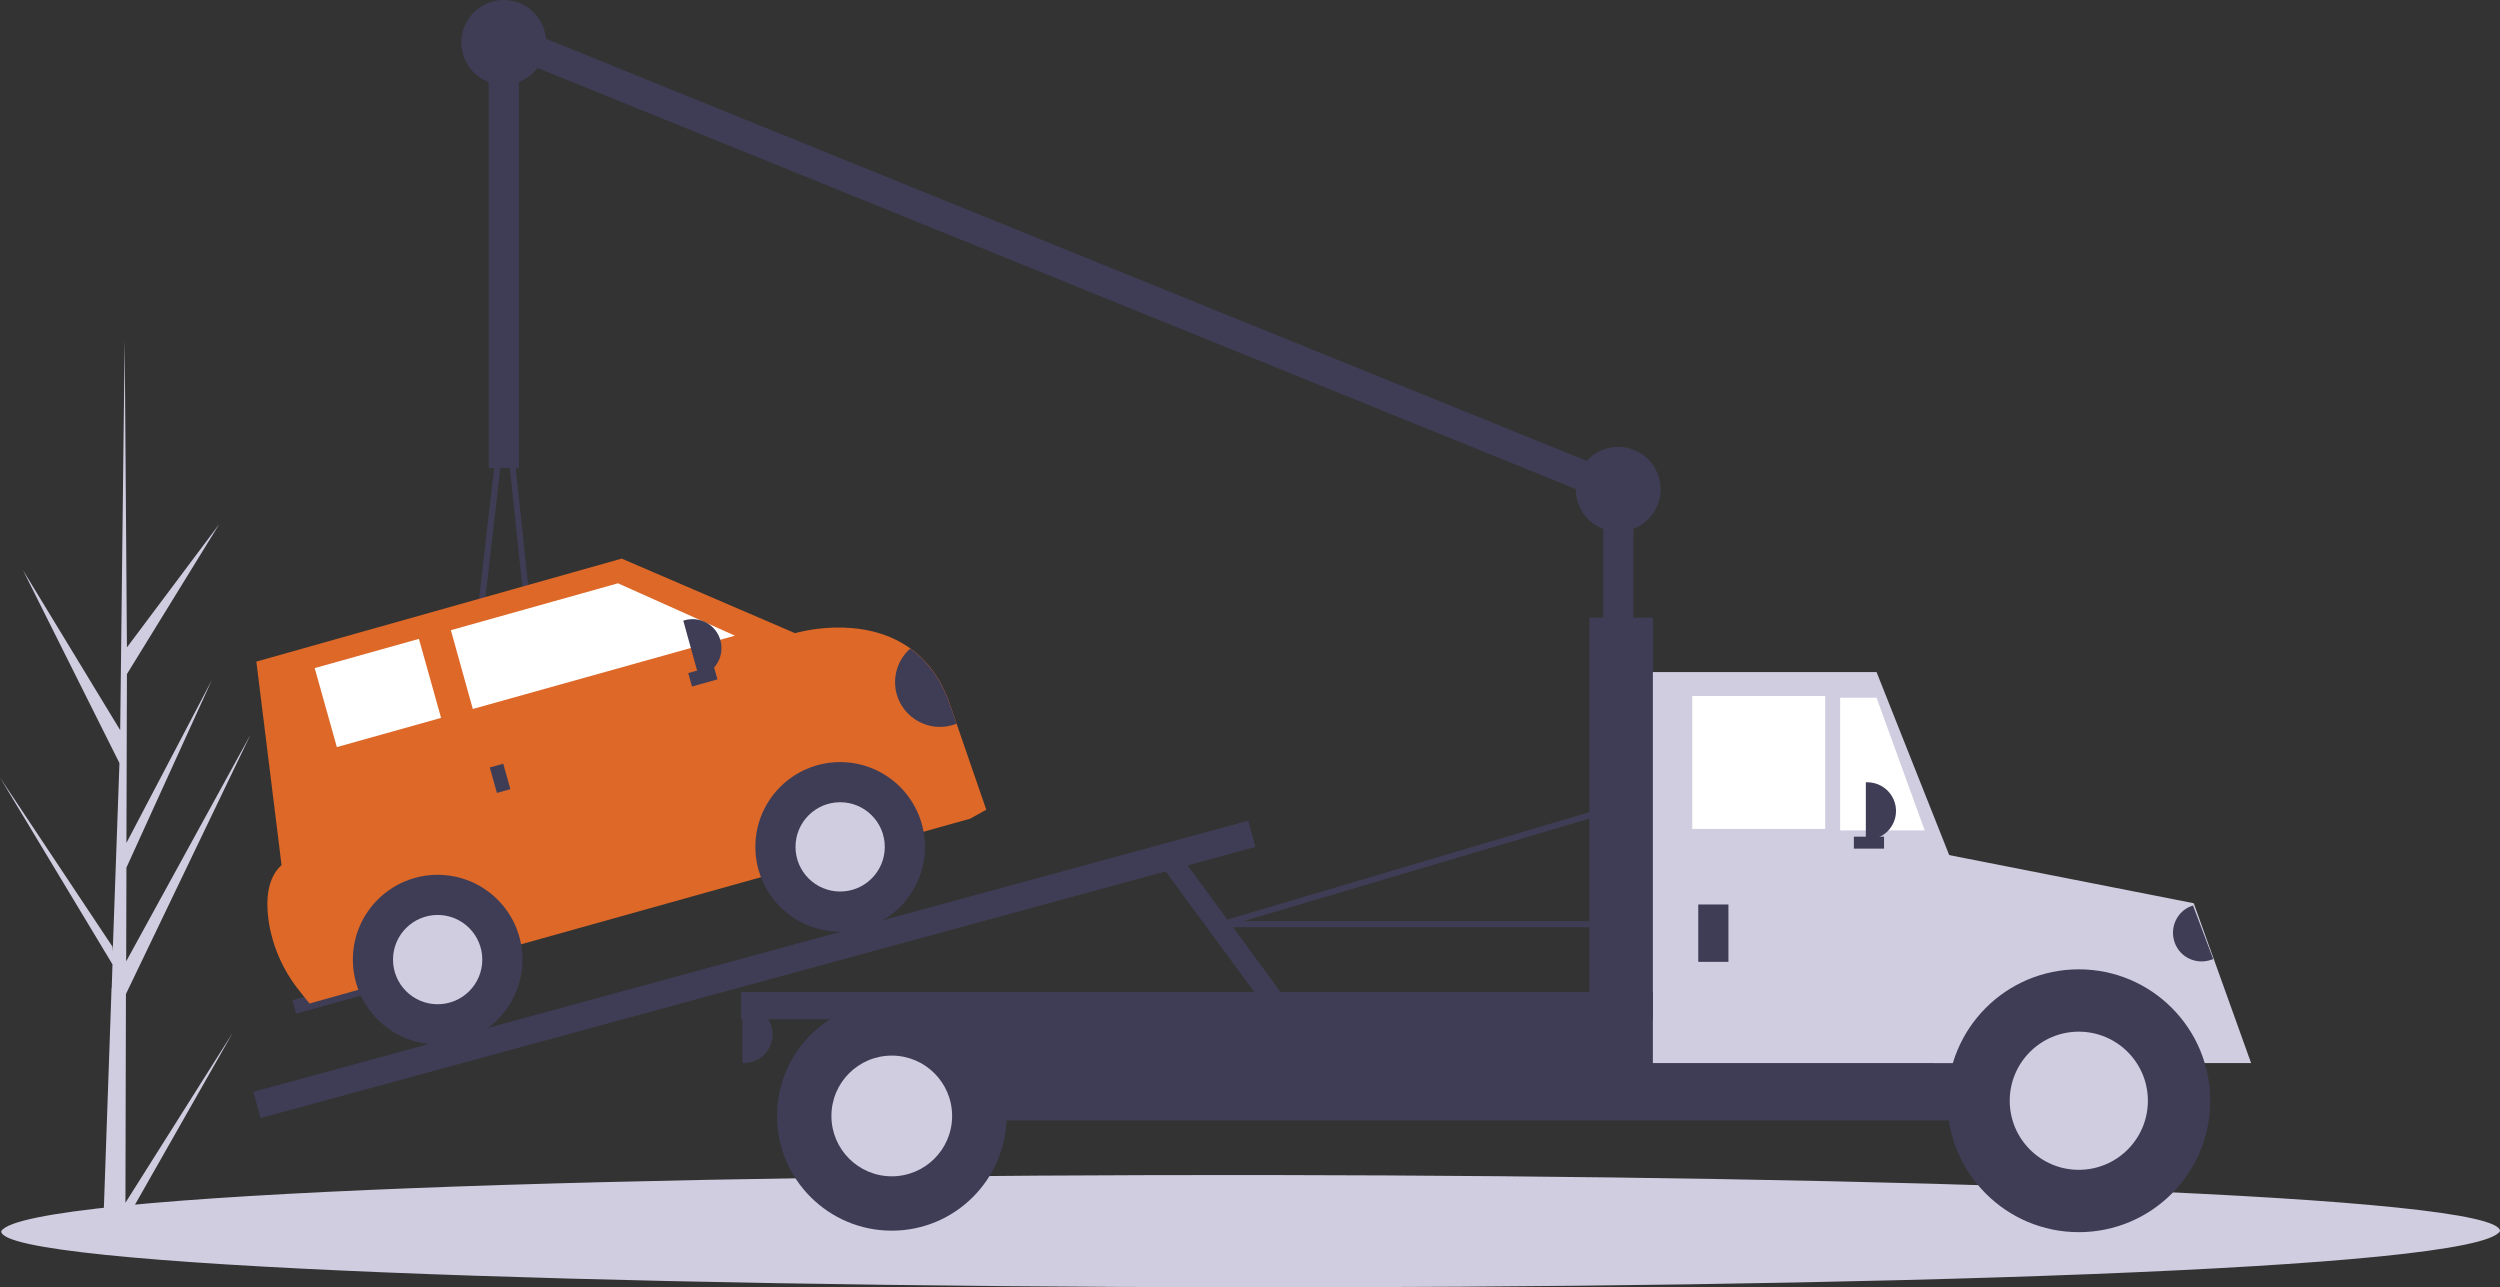 <?xml version="1.0" encoding="utf-8"?>
<!-- Generator: Adobe Illustrator 25.4.1, SVG Export Plug-In . SVG Version: 6.00 Build 0)  -->
<svg version="1.1" id="bf6b072d-b0c7-410f-9e86-e550d19ff3f5"
	 xmlns="http://www.w3.org/2000/svg" xmlns:xlink="http://www.w3.org/1999/xlink" x="0px" y="0px" viewBox="0 0 1002.5 516.2"
	 style="enable-background:new 0 0 1002.5 516.2;" xml:space="preserve">
<rect x="0" y="0" width="1002.5" height="516.2" fill="#333333" stroke="none"/>
<style type="text/css">
	.st0{fill:#D0CDE1;}
	.st1{fill:#3F3D56;}
	.st2{fill:#FFFFFF;}
	.st3{fill:#DD6827;}
</style>
<path class="st0" d="M50.3,482.3L93.4,414l-43.1,75.8l0,7.8c-3.1,0-6.1-0.2-9.1-0.4l3.5-100.1l0-0.8l0.1-0.1l0.3-9.5L0,311.8
	l45.1,67.8l0.1,2l2.7-75.6L9.2,228.6l39,64.2L50,136.1l0-0.5l0,0.5l0.9,123.5l37-49.4l-37,60.1l-0.2,67.7L85,272.6l-34.3,75.3
	l-0.1,37.6l49.9-91L50.5,398.6L50.3,482.3z"/>
<rect x="642.9" y="193.8" class="st1" width="12.1" height="86"/>
<rect x="422.6" y="-134.5" transform="matrix(0.376 -0.927 0.927 0.376 167.972 464.136)" class="st1" width="12.1" height="483.7"/>
<path class="st0" d="M1002.5,493.7C983.7,525-1,522.4,0.5,493.7C19.3,462.4,1004,465,1002.5,493.7z"/>
<rect x="773.6" y="366.9" class="st1" width="105.4" height="41.2"/>
<rect x="349.8" y="403.3" class="st1" width="519.5" height="46"/>
<polygon class="st0" points="783.9,426.3 659.2,426.3 659.2,269.5 752.5,269.5 783.9,348.6 "/>
<rect x="678.6" y="279.1" class="st2" width="53.3" height="53.3"/>
<polygon class="st2" points="771.8,333 737.9,333 737.9,279.8 752.5,279.8 "/>
<rect x="681" y="362.7" class="st1" width="12.1" height="23"/>
<path class="st1" d="M748.2,313.7h0.6c6.4,0,11.5,5.2,11.5,11.5v0l0,0c0,6.4-5.2,11.5-11.5,11.5l0,0h-0.6l0,0V313.7L748.2,313.7z"/>
<path class="st1" d="M297.7,403.3h0.6c6.4,0,11.5,5.2,11.5,11.5v0l0,0c0,6.4-5.2,11.5-11.5,11.5h0h-0.6l0,0V403.3L297.7,403.3z"/>
<path class="st0" d="M832.4,403.1c18.5,0,35.1,8.9,46.6,23.2h23.7l-23-64.1l-107.2-21.1l3,85.2h10.3
	C797.3,412,813.9,403.1,832.4,403.1z"/>
<circle class="st1" cx="833.6" cy="441.4" r="52.7"/>
<circle class="st0" cx="833.6" cy="441.4" r="27.7"/>
<circle class="st1" cx="357.6" cy="447.5" r="46"/>
<circle class="st0" cx="357.6" cy="447.5" r="24.2"/>
<rect x="637.4" y="247.7" class="st1" width="25.4" height="183.5"/>
<rect x="297.1" y="397.8" class="st1" width="365.7" height="10.9"/>
<rect x="95.6" y="383.4" transform="matrix(0.965 -0.263 0.263 0.965 -91.475 92.979)" class="st1" width="413.4" height="10.9"/>
<rect x="486.3" y="338.2" transform="matrix(0.806 -0.592 0.592 0.806 -125.969 363.051)" class="st1" width="8.5" height="70.9"/>
<rect x="743.4" y="335.5" class="st1" width="12.1" height="4.8"/>
<path class="st1" d="M648.9,371.8H490.3c-0.7,0-1.2-0.5-1.2-1.2c0-0.5,0.4-1,0.9-1.2l155-46c0.6-0.2,1.3,0.2,1.5,0.8
	c0,0.1,0,0.2,0,0.2l3.6,46C650.2,371.2,649.7,371.7,648.9,371.8C649,371.8,648.9,371.8,648.9,371.8L648.9,371.8z M498.6,369.4h149
	l-3.4-43.2L498.6,369.4z"/>
<path class="st1" d="M219.3,318.5L219.3,318.5l-34.8-0.3c-0.7,0-1.2-0.6-1.2-1.2c0,0,0-0.1,0-0.1l18.1-157.6
	c0.1-0.6,0.6-1.1,1.2-1.1h0c0.6,0,1.1,0.5,1.2,1.1l16.7,157.9c0.1,0.7-0.4,1.3-1.1,1.3C219.4,318.5,219.3,318.5,219.3,318.5z
	 M185.9,315.8l32.1,0.3l-15.4-145.7L185.9,315.8z"/>
<path class="st1" d="M887.5,384.6l-0.6,0.2c-5.9,2.2-12.6-0.7-14.8-6.7l0,0l0,0c-2.2-5.9,0.7-12.6,6.7-14.8l0,0l0.6-0.2l0,0
	L887.5,384.6L887.5,384.6z"/>
<rect x="117.2" y="396.3" transform="matrix(0.963 -0.27 0.27 0.963 -102.593 51.09)" class="st1" width="35.1" height="5.6"/>
<path class="st3" d="M395.5,324.7l-6.5,3.6l-264.9,74.1l-3.9-4.9c-6.8-8.4-11.2-18.5-12.6-29.1c-1-8-0.3-16.4,5.3-21.5l-10.1-81.6
	L249.3,224l69.5,29.9c0,0,26.6-8,46.2,6.1c6.2,4.4,11.7,11.1,15.4,20.9l3.2,9.3L395.5,324.7z"/>
<circle class="st1" cx="336.9" cy="339.6" r="34"/>
<circle class="st0" cx="336.9" cy="339.6" r="17.9"/>
<circle class="st1" cx="175.5" cy="384.8" r="34"/>
<circle class="st0" cx="175.5" cy="384.8" r="17.9"/>
<polygon class="st2" points="294.7,254.9 189.6,284.3 180.8,252.7 247.8,233.9 "/>
<rect x="129.7" y="261.5" transform="matrix(0.963 -0.27 0.27 0.963 -69.312 51.1)" class="st2" width="43.4" height="32.9"/>
<rect x="197.6" y="306.9" transform="matrix(0.963 -0.27 0.27 0.963 -76.747 65.555)" class="st1" width="5.6" height="10.6"/>
<rect x="276.4" y="268.5" transform="matrix(0.963 -0.27 0.27 0.963 -62.691 85.962)" class="st1" width="10.6" height="5.6"/>
<path class="st1" d="M274,248.9l0.6-0.2c6.2-1.7,12.6,1.9,14.3,8.1l0,0c1.7,6.2-1.9,12.6-8.1,14.3l-0.6,0.2l0,0L274,248.9L274,248.9
	z"/>
<path class="st1" d="M383.6,290.2c-9.2,3.7-19.7-0.8-23.4-10c-2.8-7-0.9-15.1,4.8-20.1c6.2,4.4,11.7,11.1,15.4,20.9L383.6,290.2z"/>
<rect x="196" y="10.9" class="st1" width="12.1" height="176.8"/>
<circle class="st1" cx="202" cy="17" r="17"/>
<circle class="st1" cx="648.9" cy="196.2" r="17"/>
</svg>
